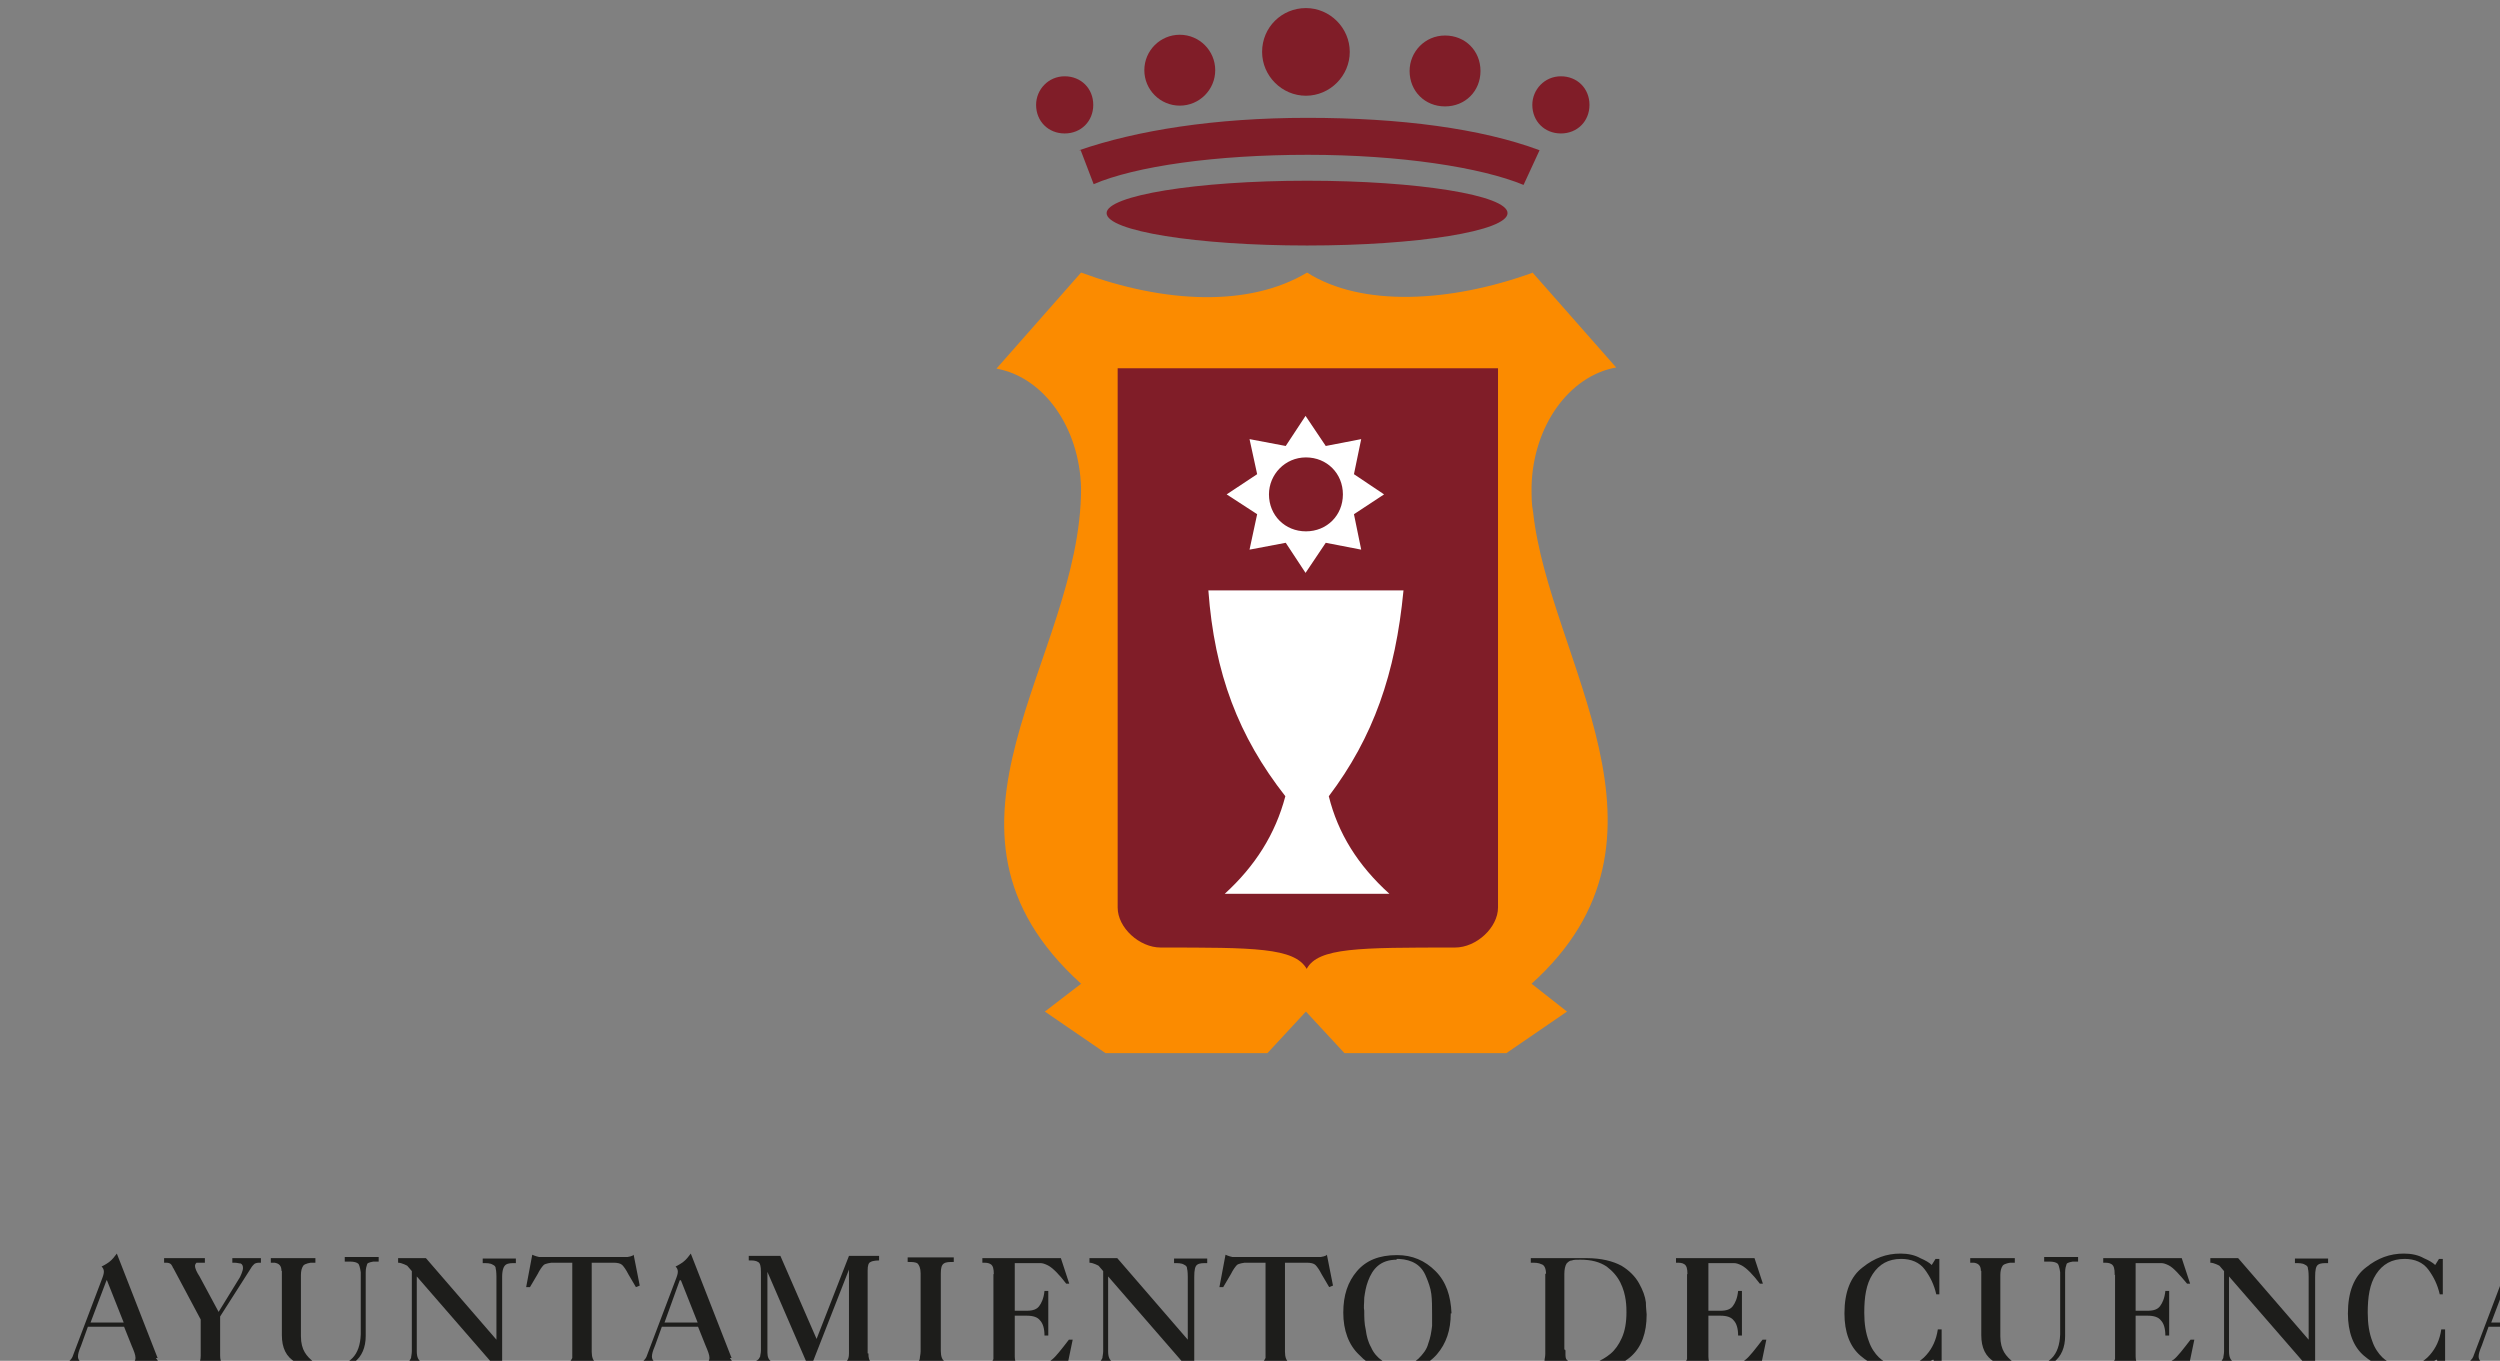 <?xml version="1.0" encoding="UTF-8" standalone="no"?>
<!-- Created with Inkscape (http://www.inkscape.org/) -->

<svg
   width="17.383mm"
   height="9.462mm"
   viewBox="0 0 17.383 9.462"
   version="1.1"
   id="svg1"
   xmlns="http://www.w3.org/2000/svg"
   xmlns:svg="http://www.w3.org/2000/svg">
  <rect x="0" y="0" width="17.383" height="9.462" fill="#808080" stroke="none"/>
  <defs
     id="defs1">
    <clipPath
       id="clippath">
      <path
         class="cls-45"
         d="m 98.43,147.03 c 0,0 0.04,-0.1 0.1,-0.1 0.06,0 0.1,0.04 0.1,0.1 0,0.06 -0.04,0.1 -0.1,0.1 -0.06,0 -0.1,-0.04 -0.1,-0.1 z"
         id="path1" />
    </clipPath>
    <clipPath
       id="clippath-1">
      <path
         class="cls-45"
         d="m 98.53,148.66 c -0.28,0 -0.56,-0.02 -0.75,-0.08 0.2,-0.06 0.46,-0.08 0.75,-0.08 0.29,0 0.56,0.04 0.75,0.08 -0.2,0.06 -0.46,0.08 -0.75,0.08 z"
         id="path2" />
    </clipPath>
    <clipPath
       id="clippath-2">
      <rect
         class="cls-45"
         x="97.56"
         y="150.22"
         width="1.94"
         height="9.92"
         id="rect2" />
    </clipPath>
    <clipPath
       id="clippath-3">
      <path
         class="cls-45"
         d="m 116.37,148.66 c -0.28,0 -0.54,-0.02 -0.75,-0.08 0.2,-0.06 0.46,-0.08 0.75,-0.08 0.29,0 0.56,0.04 0.75,0.08 -0.2,0.06 -0.46,0.08 -0.75,0.08 z"
         id="path3" />
    </clipPath>
    <clipPath
       id="clippath-4">
      <path
         class="cls-45"
         d="m 116.27,147.15 c 0,0 0.04,-0.1 0.1,-0.1 0.06,0 0.1,0.04 0.1,0.1 0,0.06 -0.04,0.1 -0.1,0.1 -0.06,0 -0.1,-0.04 -0.1,-0.1 z"
         id="path4" />
    </clipPath>
    <clipPath
       id="clippath-5">
      <rect
         class="cls-45"
         x="115.42"
         y="150.22"
         width="1.94"
         height="9.92"
         id="rect4" />
    </clipPath>
    <clipPath
       id="clippath-8">
      <path
         class="cls-45"
         d="m 107.44,148.46 c -1.33,0 -2.52,-0.16 -3.43,-0.4 0.91,-0.24 2.12,-0.4 3.43,-0.4 1.31,0 2.52,0.16 3.43,0.4 -0.91,0.24 -2.12,0.4 -3.43,0.4 z"
         id="path6" />
    </clipPath>
    <clipPath
       id="clippath-9">
      <path
         class="cls-45"
         d="m 107.42,140.83 c 0.29,0 0.52,0.23 0.52,0.52 0,0.29 -0.23,0.52 -0.52,0.52 -0.29,0 -0.52,-0.23 -0.52,-0.52 0,-0.29 0.23,-0.52 0.52,-0.52 z"
         id="path7" />
    </clipPath>
    <clipPath
       id="clippath-10">
      <circle
         class="cls-45"
         cx="107.42"
         cy="141.37"
         r="0.52"
         id="circle7" />
    </clipPath>
    <clipPath
       id="clippath-11">
      <path
         class="cls-45"
         d="m 107.46,159.67 c 0,1.63 -1.33,2.96 -3,2.96 -1.67,0 -3,-1.33 -3,-2.96 v -4.15 h 6.01 v 4.15 z"
         id="path8" />
    </clipPath>
  </defs>
  <g
     id="layer1"
     transform="translate(-60.64,-105.678)">
    <g
       id="g982"
       transform="matrix(0.265,0,0,0.265,-214.932,70.248)">
      <path
         class="cls-7"
         d="m 1080.08,140.82 2.22,2.52 c -1.23,0.22 -2.18,1.53 -2.22,3.12 0,0.28 0,0.48 0.04,0.67 0.42,3.89 4.21,8.55 -0.04,12.38 l 0.93,0.73 -1.59,1.09 h -4.25 l -1.01,-1.09 -1.01,1.09 h -4.25 l -1.59,-1.09 0.95,-0.73 c -4.54,-4.11 0,-8.47 0,-13 -0.04,-1.61 -0.99,-2.92 -2.22,-3.14 l 2.22,-2.52 c 2.2,0.81 4.41,0.91 5.93,0 1.43,0.91 3.75,0.79 5.93,0 h -0.02 v -0.02 h -0.02 z"
         id="path720"
         style="fill:#fb8b00;fill-rule:evenodd;stroke-width:0px" />
      <path
         class="cls-39"
         d="m 1069.18,143.36 h 10.02 v 14.15 c 0,0.52 -0.56,1.05 -1.13,1.05 -2.52,0 -3.59,0 -3.89,0.56 -0.32,-0.56 -1.39,-0.56 -3.83,-0.56 -0.56,0 -1.13,-0.52 -1.13,-1.05 v -14.15 z"
         id="path721"
         style="fill:#801d28;fill-rule:evenodd;stroke-width:0px" />
      <path
         class="cls-57"
         d="m 1068.93,139.29 c 0,-0.46 2.36,-0.85 5.26,-0.85 2.9,0 5.26,0.38 5.26,0.85 0,0.47 -2.36,0.85 -5.26,0.85 -2.9,0 -5.26,-0.38 -5.26,-0.85 z"
         id="path722"
         style="fill:#801d28;stroke-width:0px" />
      <path
         class="cls-39"
         d="m 1068.21,137.64 c 1.51,-0.52 3.55,-0.85 5.99,-0.85 2.44,0 4.56,0.28 6.09,0.85 l -0.42,0.91 c -1.11,-0.46 -3.23,-0.79 -5.66,-0.79 -2.43,0 -4.52,0.3 -5.62,0.77 l -0.34,-0.89 z"
         id="path723"
         style="fill:#801d28;fill-rule:evenodd;stroke-width:0px" />
      <path
         class="cls-57"
         d="m 1067.08,136.45 c 0,-0.4 0.32,-0.75 0.75,-0.75 0.43,0 0.75,0.32 0.75,0.75 0,0.43 -0.32,0.75 -0.75,0.75 -0.43,0 -0.75,-0.32 -0.75,-0.75 z"
         id="path724"
         style="fill:#801d28;stroke-width:0px" />
      <circle
         class="cls-57"
         cx="1070.85"
         cy="135.54"
         r="0.93"
         id="circle724"
         style="fill:#801d28;stroke-width:0px" />
      <path
         class="cls-57"
         d="m 1073.01,135.06 c 0,-0.65 0.52,-1.15 1.15,-1.15 0.63,0 1.15,0.52 1.15,1.15 0,0.63 -0.52,1.15 -1.15,1.15 -0.63,0 -1.15,-0.52 -1.15,-1.15 z"
         id="path725"
         style="fill:#801d28;stroke-width:0px" />
      <path
         class="cls-57"
         d="m 1080.1,136.45 c 0,-0.4 0.32,-0.75 0.75,-0.75 0.43,0 0.75,0.32 0.75,0.75 0,0.43 -0.32,0.75 -0.75,0.75 -0.43,0 -0.75,-0.32 -0.75,-0.75 z"
         id="path726"
         style="fill:#801d28;stroke-width:0px" />
      <path
         class="cls-57"
         d="m 1076.88,135.56 c 0,-0.5 0.4,-0.93 0.93,-0.93 0.53,0 0.93,0.4 0.93,0.93 0,0.53 -0.4,0.93 -0.93,0.93 -0.53,0 -0.93,-0.4 -0.93,-0.93 z"
         id="path727"
         style="fill:#801d28;stroke-width:0px" />
      <path
         class="cls-33"
         d="m 1072.02,157.15 h 4.33 c -0.83,-0.75 -1.35,-1.59 -1.59,-2.56 1.17,-1.55 1.75,-3.21 1.96,-5.4 h -5.12 c 0.16,2.18 0.79,3.83 2.02,5.4 -0.26,0.99 -0.79,1.83 -1.59,2.56 z"
         id="path728"
         style="fill:#ffffff;fill-rule:evenodd;stroke-width:0px" />
      <polygon
         class="cls-61"
         points="1073.63,145.4 1074.15,144.61 1074.68,145.4 1075.61,145.22 1075.42,146.14 1076.21,146.67 1075.42,147.19 1075.61,148.12 1074.68,147.94 1074.15,148.73 1073.63,147.94 1072.68,148.12 1072.88,147.19 1072.08,146.67 1072.88,146.14 1072.68,145.22 "
         id="polygon728"
         style="fill:#ffffff;stroke-width:0px" />
      <path
         class="cls-57"
         d="m 1073.19,146.67 c 0,-0.52 0.42,-0.97 0.97,-0.97 0.55,0 0.97,0.42 0.97,0.97 0,0.55 -0.42,0.97 -0.97,0.97 -0.55,0 -0.97,-0.42 -0.97,-0.97 z"
         id="path729"
         style="fill:#801d28;stroke-width:0px" />
      <path
         class="cls-47"
         d="m 1044,169.35 c 0,0 0.04,0.06 0.06,0.08 0.02,0.02 0.06,0.04 0.1,0.04 h 0.08 v 0.12 h -1.11 v -0.12 h 0.1 c 0,0 0.12,0 0.16,-0.04 0.04,0 0.06,-0.06 0.06,-0.1 0,-0.08 -0.04,-0.18 -0.1,-0.32 l -0.2,-0.5 h -0.95 l -0.18,0.5 c -0.06,0.14 -0.08,0.22 -0.08,0.28 0,0.1 0.06,0.16 0.2,0.16 h 0.12 v 0.12 h -0.73 v -0.12 h 0.06 c 0,0 0.12,-0.02 0.16,-0.08 0.04,-0.04 0.06,-0.1 0.08,-0.16 l 0.75,-1.98 c 0,0 0.04,-0.1 0.04,-0.16 0,-0.06 -0.02,-0.1 -0.06,-0.14 0.04,-0.02 0.12,-0.06 0.2,-0.12 0.08,-0.06 0.14,-0.14 0.2,-0.22 l 1.07,2.74 h -0.04 v 0.02 z m -1.31,-2.06 -0.42,1.11 h 0.87 l -0.44,-1.11 z"
         id="path730"
         style="fill:#1d1d1b;stroke-width:0px" />
      <path
         class="cls-47"
         d="m 1044.44,166.97 c 0,0 -0.04,-0.08 -0.06,-0.1 -0.02,-0.02 -0.06,-0.04 -0.12,-0.04 h -0.06 v -0.12 h 1.07 v 0.12 h -0.22 c 0,0 -0.04,0.04 -0.04,0.08 0,0.06 0.04,0.16 0.12,0.28 l 0.5,0.93 0.56,-0.91 c 0,0 0.08,-0.16 0.08,-0.24 0,-0.06 -0.02,-0.1 -0.06,-0.12 -0.04,0 -0.1,-0.02 -0.16,-0.02 h -0.06 v -0.12 h 0.75 v 0.12 h -0.06 c 0,0 -0.08,0 -0.12,0.04 -0.02,0.02 -0.06,0.06 -0.08,0.1 l -0.81,1.27 v 1.03 c 0,0.1 0.02,0.16 0.06,0.18 0.06,0.02 0.14,0.04 0.26,0.04 v 0.12 h -1.13 v -0.12 c 0.12,0 0.2,0 0.24,-0.04 0.04,0 0.06,-0.08 0.06,-0.18 v -0.95 l -0.73,-1.37 v 0 0.02 z"
         id="path731"
         style="fill:#1d1d1b;stroke-width:0px" />
      <path
         class="cls-47"
         d="m 1047.28,167.05 c 0,-0.14 -0.06,-0.2 -0.18,-0.22 h -0.1 v -0.12 h 1.17 v 0.12 h -0.12 c 0,0 -0.16,0.02 -0.2,0.08 -0.04,0.06 -0.06,0.14 -0.06,0.24 v 1.61 c 0,0.18 0.04,0.32 0.1,0.42 0.06,0.1 0.14,0.18 0.22,0.24 0.08,0.06 0.18,0.08 0.26,0.1 0.08,0 0.14,0.02 0.18,0.02 0.52,0 0.79,-0.28 0.81,-0.83 v -1.63 c 0,0 -0.02,-0.16 -0.06,-0.22 -0.04,-0.04 -0.12,-0.06 -0.22,-0.06 h -0.14 v -0.12 h 0.89 v 0.12 h -0.14 c 0,0 -0.14,0.02 -0.16,0.06 -0.02,0.06 -0.04,0.12 -0.04,0.22 v 1.67 c 0,0.3 -0.1,0.54 -0.3,0.69 -0.2,0.14 -0.44,0.22 -0.75,0.22 -0.31,0 -0.54,-0.08 -0.79,-0.22 -0.25,-0.14 -0.36,-0.38 -0.36,-0.71 v -1.71 0 0.02 0 z"
         id="path732"
         style="fill:#1d1d1b;stroke-width:0px" />
      <path
         class="cls-47"
         d="m 1053.05,169.63 h -0.1 l -2.12,-2.44 v 1.96 c 0,0.16 0.04,0.24 0.12,0.28 0.06,0.04 0.16,0.04 0.26,0.04 v 0.12 h -0.89 v -0.12 c 0.12,0 0.2,0 0.28,-0.04 0.04,-0.02 0.06,-0.06 0.08,-0.1 0,-0.04 0.02,-0.1 0.02,-0.18 v -2.1 l -0.12,-0.14 c 0,0 -0.14,-0.08 -0.24,-0.08 v -0.12 h 0.73 l 1.85,2.14 v -1.65 c 0,0 0,-0.16 -0.02,-0.22 0,-0.06 -0.04,-0.08 -0.08,-0.1 -0.06,-0.04 -0.16,-0.04 -0.26,-0.04 v -0.12 h 0.87 v 0.12 c -0.12,0 -0.2,0 -0.26,0.04 -0.06,0.04 -0.1,0.14 -0.1,0.32 v 2.44 h -0.02 z"
         id="path733"
         style="fill:#1d1d1b;stroke-width:0px" />
      <path
         class="cls-47"
         d="m 1054.94,166.83 h -0.58 c 0,0 -0.16,0.02 -0.2,0.06 -0.04,0.04 -0.1,0.12 -0.16,0.24 l -0.2,0.34 h -0.1 l 0.16,-0.85 c 0,0 0.08,0.04 0.18,0.06 h 2.32 c 0,0 0.14,-0.02 0.16,-0.06 l 0.16,0.81 -0.1,0.04 -0.2,-0.34 c -0.06,-0.12 -0.12,-0.2 -0.16,-0.24 -0.04,-0.04 -0.12,-0.06 -0.22,-0.06 h -0.58 v 2.34 c 0,0.14 0.04,0.24 0.1,0.26 0.06,0.04 0.14,0.04 0.22,0.04 v 0.12 h -1.15 v -0.12 h 0.14 c 0,0 0.06,0 0.1,-0.04 0.04,-0.02 0.06,-0.06 0.08,-0.1 v -2.52 h 0.04 v 0.02 z"
         id="path734"
         style="fill:#1d1d1b;stroke-width:0px" />
      <path
         class="cls-47"
         d="m 1059.06,169.35 c 0,0 0.04,0.06 0.06,0.08 0.02,0.02 0.06,0.04 0.1,0.04 h 0.08 v 0.12 h -1.11 v -0.12 h 0.1 c 0,0 0.12,0 0.16,-0.04 0.04,0 0.06,-0.06 0.06,-0.1 0,-0.08 -0.04,-0.18 -0.1,-0.32 l -0.2,-0.5 h -0.95 l -0.18,0.5 c -0.06,0.14 -0.08,0.22 -0.08,0.28 0,0.1 0.06,0.16 0.2,0.16 h 0.12 v 0.12 h -0.73 v -0.12 h 0.06 c 0,0 0.12,-0.02 0.16,-0.08 0.04,-0.04 0.06,-0.1 0.08,-0.16 l 0.75,-1.98 c 0,0 0.04,-0.1 0.04,-0.16 0,-0.06 -0.02,-0.1 -0.06,-0.14 0.04,-0.02 0.12,-0.06 0.2,-0.12 0.08,-0.06 0.14,-0.14 0.2,-0.22 l 1.07,2.74 h -0.04 v 0.02 z m -1.33,-2.06 -0.4,1.11 h 0.87 l -0.44,-1.11 z"
         id="path735"
         style="fill:#1d1d1b;stroke-width:0px" />
      <path
         class="cls-47"
         d="m 1062.68,169.21 c 0,0.12 0.02,0.2 0.08,0.22 0.02,0 0.06,0.02 0.08,0.02 h 0.12 v 0.12 h -1.13 v -0.12 h 0.1 c 0,0 0.14,0 0.18,-0.04 0.04,-0.04 0.06,-0.1 0.06,-0.2 v -2.2 0 l -1.01,2.58 h -0.04 l -1.09,-2.52 v 0 2.12 c 0,0.12 0.04,0.2 0.1,0.22 0.04,0 0.08,0.02 0.12,0.02 h 0.14 v 0.12 h -0.87 v -0.12 c 0,0 0.18,0 0.24,-0.04 0.04,-0.02 0.06,-0.06 0.08,-0.1 0,-0.04 0.02,-0.08 0.02,-0.16 v -2.06 c 0,-0.14 -0.02,-0.24 -0.08,-0.26 -0.06,-0.04 -0.14,-0.04 -0.24,-0.04 v -0.12 h 0.83 l 0.95,2.18 0.85,-2.18 h 0.79 v 0.12 c 0,0 -0.16,0 -0.22,0.04 -0.06,0.02 -0.08,0.1 -0.08,0.22 v 2.18 z"
         id="path736"
         style="fill:#1d1d1b;stroke-width:0px" />
      <path
         class="cls-47"
         d="m 1063.71,169.47 c 0,0 0.2,0 0.26,-0.04 0.04,-0.02 0.06,-0.06 0.06,-0.1 0,-0.04 0.02,-0.1 0.02,-0.18 v -2.04 c 0,-0.14 -0.04,-0.22 -0.08,-0.26 -0.06,-0.04 -0.14,-0.04 -0.26,-0.04 v -0.12 h 1.21 v 0.12 c -0.12,0 -0.2,0 -0.26,0.04 -0.06,0.04 -0.08,0.12 -0.08,0.26 v 2.04 c 0,0.14 0.04,0.24 0.1,0.26 0.04,0 0.08,0.02 0.12,0.04 h 0.14 v 0.12 h -1.21 v -0.12 h -0.02 z"
         id="path737"
         style="fill:#1d1d1b;stroke-width:0px" />
      <path
         class="cls-47"
         d="m 1065.97,167.13 c 0,-0.14 -0.02,-0.22 -0.08,-0.26 -0.06,-0.04 -0.12,-0.04 -0.22,-0.04 v -0.12 h 2.06 l 0.22,0.67 h -0.08 c -0.18,-0.24 -0.36,-0.42 -0.48,-0.48 -0.08,-0.04 -0.14,-0.06 -0.2,-0.06 h -0.67 v 1.25 h 0.32 c 0.16,0 0.26,-0.04 0.32,-0.12 0.06,-0.08 0.12,-0.2 0.14,-0.4 h 0.1 v 1.17 h -0.1 c 0,-0.18 -0.04,-0.32 -0.12,-0.4 -0.06,-0.08 -0.18,-0.12 -0.34,-0.12 h -0.32 v 1.01 c 0,0.1 0,0.18 0.04,0.22 0.04,0.04 0.1,0.04 0.18,0.04 h 0.4 c 0.14,0 0.26,-0.04 0.36,-0.12 0.1,-0.08 0.24,-0.26 0.44,-0.52 h 0.1 l -0.16,0.77 h -2.22 v -0.12 h 0.12 c 0,0 0.06,0 0.1,-0.04 0.04,-0.02 0.06,-0.06 0.08,-0.1 v -2.22 0 0.02 -0.03 0 z"
         id="path738"
         style="fill:#1d1d1b;stroke-width:0px" />
      <path
         class="cls-47"
         d="m 1071.19,169.63 h -0.1 l -2.12,-2.44 v 1.96 c 0,0.16 0.04,0.24 0.12,0.28 0.06,0.04 0.16,0.04 0.26,0.04 v 0.12 h -0.89 v -0.12 c 0.12,0 0.2,0 0.28,-0.04 0.04,-0.02 0.06,-0.06 0.08,-0.1 0,-0.04 0.02,-0.1 0.02,-0.18 v -2.1 l -0.12,-0.14 c 0,0 -0.14,-0.08 -0.24,-0.08 v -0.12 h 0.73 l 1.85,2.14 v -1.65 c 0,0 0,-0.16 -0.02,-0.22 0,-0.06 -0.04,-0.08 -0.08,-0.1 -0.06,-0.04 -0.16,-0.04 -0.26,-0.04 v -0.12 h 0.87 v 0.12 c -0.12,0 -0.2,0 -0.26,0.04 -0.06,0.04 -0.08,0.14 -0.08,0.32 v 2.44 h -0.04 z"
         id="path739"
         style="fill:#1d1d1b;stroke-width:0px" />
      <path
         class="cls-47"
         d="m 1073.11,166.83 h -0.56 c 0,0 -0.16,0.02 -0.2,0.06 -0.04,0.04 -0.1,0.12 -0.16,0.24 l -0.2,0.34 h -0.1 l 0.16,-0.85 c 0,0 0.08,0.04 0.18,0.06 h 2.32 c 0,0 0.14,-0.02 0.16,-0.06 l 0.16,0.81 -0.1,0.04 -0.2,-0.34 c -0.06,-0.12 -0.12,-0.2 -0.16,-0.24 -0.04,-0.04 -0.12,-0.06 -0.22,-0.06 h -0.58 v 2.34 c 0,0.14 0.04,0.24 0.1,0.26 0.06,0.04 0.14,0.04 0.22,0.04 v 0.12 h -1.15 v -0.12 h 0.14 c 0,0 0.06,0 0.1,-0.04 0.04,-0.02 0.06,-0.06 0.08,-0.1 v -2.52 0 l 0.02,0.02 z"
         id="path740"
         style="fill:#1d1d1b;stroke-width:0px" />
      <path
         class="cls-47"
         d="m 1077.96,168.16 c 0,0.44 -0.12,0.79 -0.36,1.07 -0.24,0.28 -0.58,0.42 -1.05,0.44 -0.4,0 -0.73,-0.14 -0.99,-0.42 -0.28,-0.26 -0.42,-0.65 -0.42,-1.11 0,-0.46 0.12,-0.81 0.36,-1.09 0.24,-0.28 0.58,-0.42 1.05,-0.42 0.4,0 0.73,0.14 1.01,0.42 0.28,0.28 0.4,0.65 0.42,1.11 z m -1.41,-1.41 c -0.22,0 -0.38,0.06 -0.5,0.16 -0.12,0.1 -0.2,0.24 -0.26,0.4 -0.06,0.16 -0.08,0.3 -0.1,0.44 0,0.14 -0.02,0.26 0,0.34 0,0.16 0,0.34 0.04,0.5 0.02,0.16 0.06,0.32 0.14,0.46 0.06,0.14 0.16,0.26 0.28,0.34 0.12,0.1 0.26,0.14 0.44,0.14 0.22,0 0.38,-0.06 0.52,-0.18 0.12,-0.12 0.22,-0.24 0.26,-0.4 0.06,-0.16 0.08,-0.3 0.1,-0.46 v -0.32 c 0,-0.18 0,-0.36 -0.02,-0.52 -0.02,-0.16 -0.08,-0.32 -0.14,-0.46 -0.12,-0.3 -0.36,-0.44 -0.71,-0.46 h -0.06 v 0.02 z"
         id="path741"
         style="fill:#1d1d1b;stroke-width:0px" />
      <path
         class="cls-47"
         d="m 1080.46,167.13 c 0,-0.14 -0.04,-0.24 -0.12,-0.26 -0.08,-0.04 -0.16,-0.04 -0.28,-0.04 v -0.12 h 1.47 c 0.38,0 0.69,0.08 0.91,0.2 0.2,0.12 0.36,0.28 0.46,0.46 0.1,0.18 0.16,0.34 0.18,0.5 0,0.16 0.02,0.26 0.02,0.32 0,0.97 -0.54,1.45 -1.59,1.47 h -1.45 v -0.12 c 0.12,0 0.22,0 0.28,-0.04 0.04,-0.02 0.06,-0.06 0.08,-0.1 0,-0.04 0.02,-0.1 0.02,-0.18 v -2.1 h 0.02 v 0 z m 0.51,1.99 v 0.14 c 0,0 0,0.1 0.04,0.12 0.04,0.04 0.08,0.06 0.14,0.08 0.06,0.02 0.14,0.04 0.26,0.04 0.12,0 0.24,0 0.36,-0.06 0.12,-0.04 0.26,-0.12 0.38,-0.22 0.12,-0.1 0.22,-0.24 0.3,-0.42 0.08,-0.18 0.12,-0.4 0.12,-0.67 0,-0.06 0,-0.18 -0.02,-0.32 -0.02,-0.14 -0.06,-0.3 -0.14,-0.46 -0.08,-0.16 -0.2,-0.3 -0.36,-0.42 -0.18,-0.12 -0.4,-0.18 -0.69,-0.18 -0.1,0 -0.18,0 -0.22,0.02 -0.06,0 -0.1,0.04 -0.14,0.08 -0.04,0.06 -0.06,0.16 -0.06,0.28 v 1.98 h 0.02 v 0.02 0 z"
         id="path742"
         style="fill:#1d1d1b;stroke-width:0px" />
      <path
         class="cls-47"
         d="m 1084.17,167.13 c 0,-0.14 -0.02,-0.22 -0.08,-0.26 -0.06,-0.04 -0.12,-0.04 -0.22,-0.04 v -0.12 h 2.06 l 0.22,0.67 h -0.08 c -0.18,-0.24 -0.36,-0.42 -0.48,-0.48 -0.08,-0.04 -0.14,-0.06 -0.2,-0.06 h -0.67 v 1.25 h 0.32 c 0.16,0 0.26,-0.04 0.32,-0.12 0.06,-0.08 0.12,-0.2 0.14,-0.4 h 0.1 v 1.17 h -0.1 c 0,-0.18 -0.04,-0.32 -0.12,-0.4 -0.06,-0.08 -0.18,-0.12 -0.34,-0.12 h -0.32 v 1.01 c 0,0.1 0,0.18 0.04,0.22 0.04,0.04 0.1,0.04 0.18,0.04 h 0.4 c 0.14,0 0.26,-0.04 0.36,-0.12 0.1,-0.08 0.24,-0.26 0.44,-0.52 h 0.1 l -0.16,0.77 h -2.22 v -0.12 h 0.12 c 0,0 0.06,0 0.1,-0.04 0.04,-0.02 0.06,-0.06 0.08,-0.1 v -2.22 0 0.02 -0.03 0 z"
         id="path743"
         style="fill:#1d1d1b;stroke-width:0px" />
      <path
         class="cls-47"
         d="m 1090.8,169.53 h -0.1 l -0.08,-0.16 c -0.16,0.08 -0.3,0.16 -0.44,0.2 -0.14,0.06 -0.3,0.08 -0.48,0.08 -0.38,0 -0.71,-0.14 -0.99,-0.38 -0.28,-0.24 -0.42,-0.62 -0.42,-1.11 0,-0.56 0.16,-0.97 0.48,-1.21 0.3,-0.24 0.62,-0.36 0.99,-0.36 0.2,0 0.38,0.04 0.52,0.12 0.14,0.06 0.24,0.12 0.3,0.18 l 0.1,-0.16 h 0.1 v 0.93 h -0.08 c -0.06,-0.26 -0.16,-0.46 -0.3,-0.65 -0.14,-0.19 -0.36,-0.28 -0.62,-0.28 -0.34,0 -0.58,0.14 -0.75,0.4 -0.17,0.26 -0.22,0.6 -0.22,1.01 0,0.3 0.04,0.54 0.12,0.75 0.06,0.18 0.16,0.32 0.26,0.42 0.1,0.1 0.2,0.14 0.3,0.18 0.1,0.04 0.16,0.06 0.22,0.06 0.32,0 0.56,-0.1 0.73,-0.3 0.16,-0.18 0.26,-0.4 0.3,-0.67 h 0.1 v 0.95 z"
         id="path744"
         style="fill:#1d1d1b;stroke-width:0px" />
      <path
         class="cls-47"
         d="m 1091.87,167.05 c 0,-0.14 -0.06,-0.2 -0.18,-0.22 h -0.1 v -0.12 h 1.17 v 0.12 h -0.12 c 0,0 -0.16,0.02 -0.2,0.08 -0.04,0.06 -0.06,0.14 -0.06,0.24 v 1.61 c 0,0.18 0.04,0.32 0.1,0.42 0.06,0.1 0.14,0.18 0.22,0.24 0.08,0.06 0.18,0.08 0.26,0.1 0.08,0 0.14,0.02 0.18,0.02 0.52,0 0.79,-0.28 0.81,-0.83 v -1.63 c 0,0 -0.02,-0.16 -0.06,-0.22 -0.04,-0.04 -0.12,-0.06 -0.22,-0.06 h -0.14 v -0.12 h 0.89 v 0.12 h -0.14 c 0,0 -0.14,0.02 -0.16,0.06 -0.02,0.06 -0.04,0.12 -0.04,0.22 v 1.67 c 0,0.3 -0.1,0.54 -0.3,0.69 -0.2,0.14 -0.44,0.22 -0.75,0.22 -0.31,0 -0.54,-0.08 -0.79,-0.22 -0.25,-0.14 -0.36,-0.38 -0.36,-0.71 v -1.71 0 0.02 0 z"
         id="path745"
         style="fill:#1d1d1b;stroke-width:0px" />
      <path
         class="cls-47"
         d="m 1095.38,167.13 c 0,-0.14 -0.02,-0.22 -0.08,-0.26 -0.06,-0.04 -0.12,-0.04 -0.22,-0.04 v -0.12 h 2.06 l 0.22,0.67 h -0.08 c -0.2,-0.24 -0.36,-0.42 -0.48,-0.48 -0.08,-0.04 -0.14,-0.06 -0.2,-0.06 h -0.67 v 1.25 h 0.32 c 0.16,0 0.26,-0.04 0.32,-0.12 0.06,-0.08 0.12,-0.2 0.14,-0.4 h 0.1 v 1.17 h -0.1 c 0,-0.18 -0.04,-0.32 -0.12,-0.4 -0.06,-0.08 -0.18,-0.12 -0.34,-0.12 h -0.32 v 1.01 c 0,0.1 0,0.18 0.04,0.22 0.04,0.04 0.1,0.04 0.18,0.04 h 0.4 c 0.14,0 0.26,-0.04 0.38,-0.12 0.1,-0.08 0.24,-0.26 0.44,-0.52 h 0.1 l -0.16,0.77 h -2.22 v -0.12 h 0.12 c 0,0 0.06,0 0.1,-0.04 0.04,-0.02 0.06,-0.06 0.08,-0.1 v -2.22 h -0.02 v 0.02 -0.03 0 z"
         id="path746"
         style="fill:#1d1d1b;stroke-width:0px" />
      <path
         class="cls-47"
         d="m 1100.6,169.63 h -0.1 l -2.12,-2.44 v 1.96 c 0,0.16 0.04,0.24 0.12,0.28 0.06,0.04 0.16,0.04 0.26,0.04 v 0.12 h -0.89 v -0.12 c 0.12,0 0.2,0 0.28,-0.04 0.04,-0.02 0.06,-0.06 0.08,-0.1 0,-0.04 0.02,-0.1 0.02,-0.18 v -2.1 l -0.12,-0.14 c 0,0 -0.14,-0.08 -0.24,-0.08 v -0.12 h 0.73 l 1.85,2.14 v -1.65 c 0,0 0,-0.16 -0.02,-0.22 0,-0.06 -0.04,-0.08 -0.08,-0.1 -0.06,-0.04 -0.16,-0.04 -0.26,-0.04 v -0.12 h 0.87 v 0.12 c -0.12,0 -0.2,0 -0.26,0.04 -0.06,0.04 -0.08,0.14 -0.08,0.32 v 2.44 h -0.04 z"
         id="path747"
         style="fill:#1d1d1b;stroke-width:0px" />
      <path
         class="cls-47"
         d="m 1104.01,169.53 h -0.1 l -0.08,-0.16 c -0.16,0.08 -0.3,0.16 -0.44,0.2 -0.14,0.06 -0.3,0.08 -0.48,0.08 -0.38,0 -0.71,-0.14 -0.99,-0.38 -0.28,-0.24 -0.42,-0.62 -0.42,-1.11 0,-0.56 0.16,-0.97 0.48,-1.21 0.3,-0.24 0.62,-0.36 0.99,-0.36 0.2,0 0.38,0.04 0.52,0.12 0.14,0.06 0.24,0.12 0.3,0.18 l 0.1,-0.16 h 0.1 v 0.93 h -0.08 c -0.06,-0.26 -0.16,-0.46 -0.3,-0.65 -0.14,-0.19 -0.36,-0.28 -0.62,-0.28 -0.34,0 -0.58,0.14 -0.75,0.4 -0.17,0.26 -0.22,0.6 -0.22,1.01 0,0.3 0.04,0.54 0.12,0.75 0.06,0.18 0.16,0.32 0.26,0.42 0.1,0.1 0.2,0.14 0.3,0.18 0.1,0.04 0.16,0.06 0.22,0.06 0.32,0 0.56,-0.1 0.73,-0.3 0.16,-0.18 0.26,-0.4 0.3,-0.67 h 0.1 v 0.95 z"
         id="path748"
         style="fill:#1d1d1b;stroke-width:0px" />
      <path
         class="cls-47"
         d="m 1106.99,169.35 c 0,0 0.04,0.06 0.06,0.08 0.02,0.02 0.06,0.04 0.1,0.04 h 0.08 v 0.12 h -1.11 v -0.12 h 0.1 c 0,0 0.12,0 0.16,-0.04 0.04,0 0.06,-0.06 0.06,-0.1 0,-0.08 -0.04,-0.18 -0.1,-0.32 l -0.2,-0.5 h -0.95 l -0.18,0.5 c -0.06,0.14 -0.08,0.22 -0.08,0.28 0,0.1 0.06,0.16 0.2,0.16 h 0.12 v 0.12 h -0.73 v -0.12 h 0.06 c 0,0 0.12,-0.02 0.16,-0.08 0.04,-0.04 0.06,-0.1 0.08,-0.16 l 0.75,-1.98 c 0,0 0.04,-0.1 0.04,-0.16 0,-0.06 -0.02,-0.1 -0.06,-0.14 0.04,-0.02 0.12,-0.06 0.2,-0.12 0.08,-0.06 0.14,-0.14 0.2,-0.22 l 1.07,2.74 h -0.04 v 0.02 z m -1.31,-2.06 -0.42,1.11 h 0.87 l -0.44,-1.11 z"
         id="path749"
         style="fill:#1d1d1b;stroke-width:0px" />
    </g>
  </g>
</svg>
